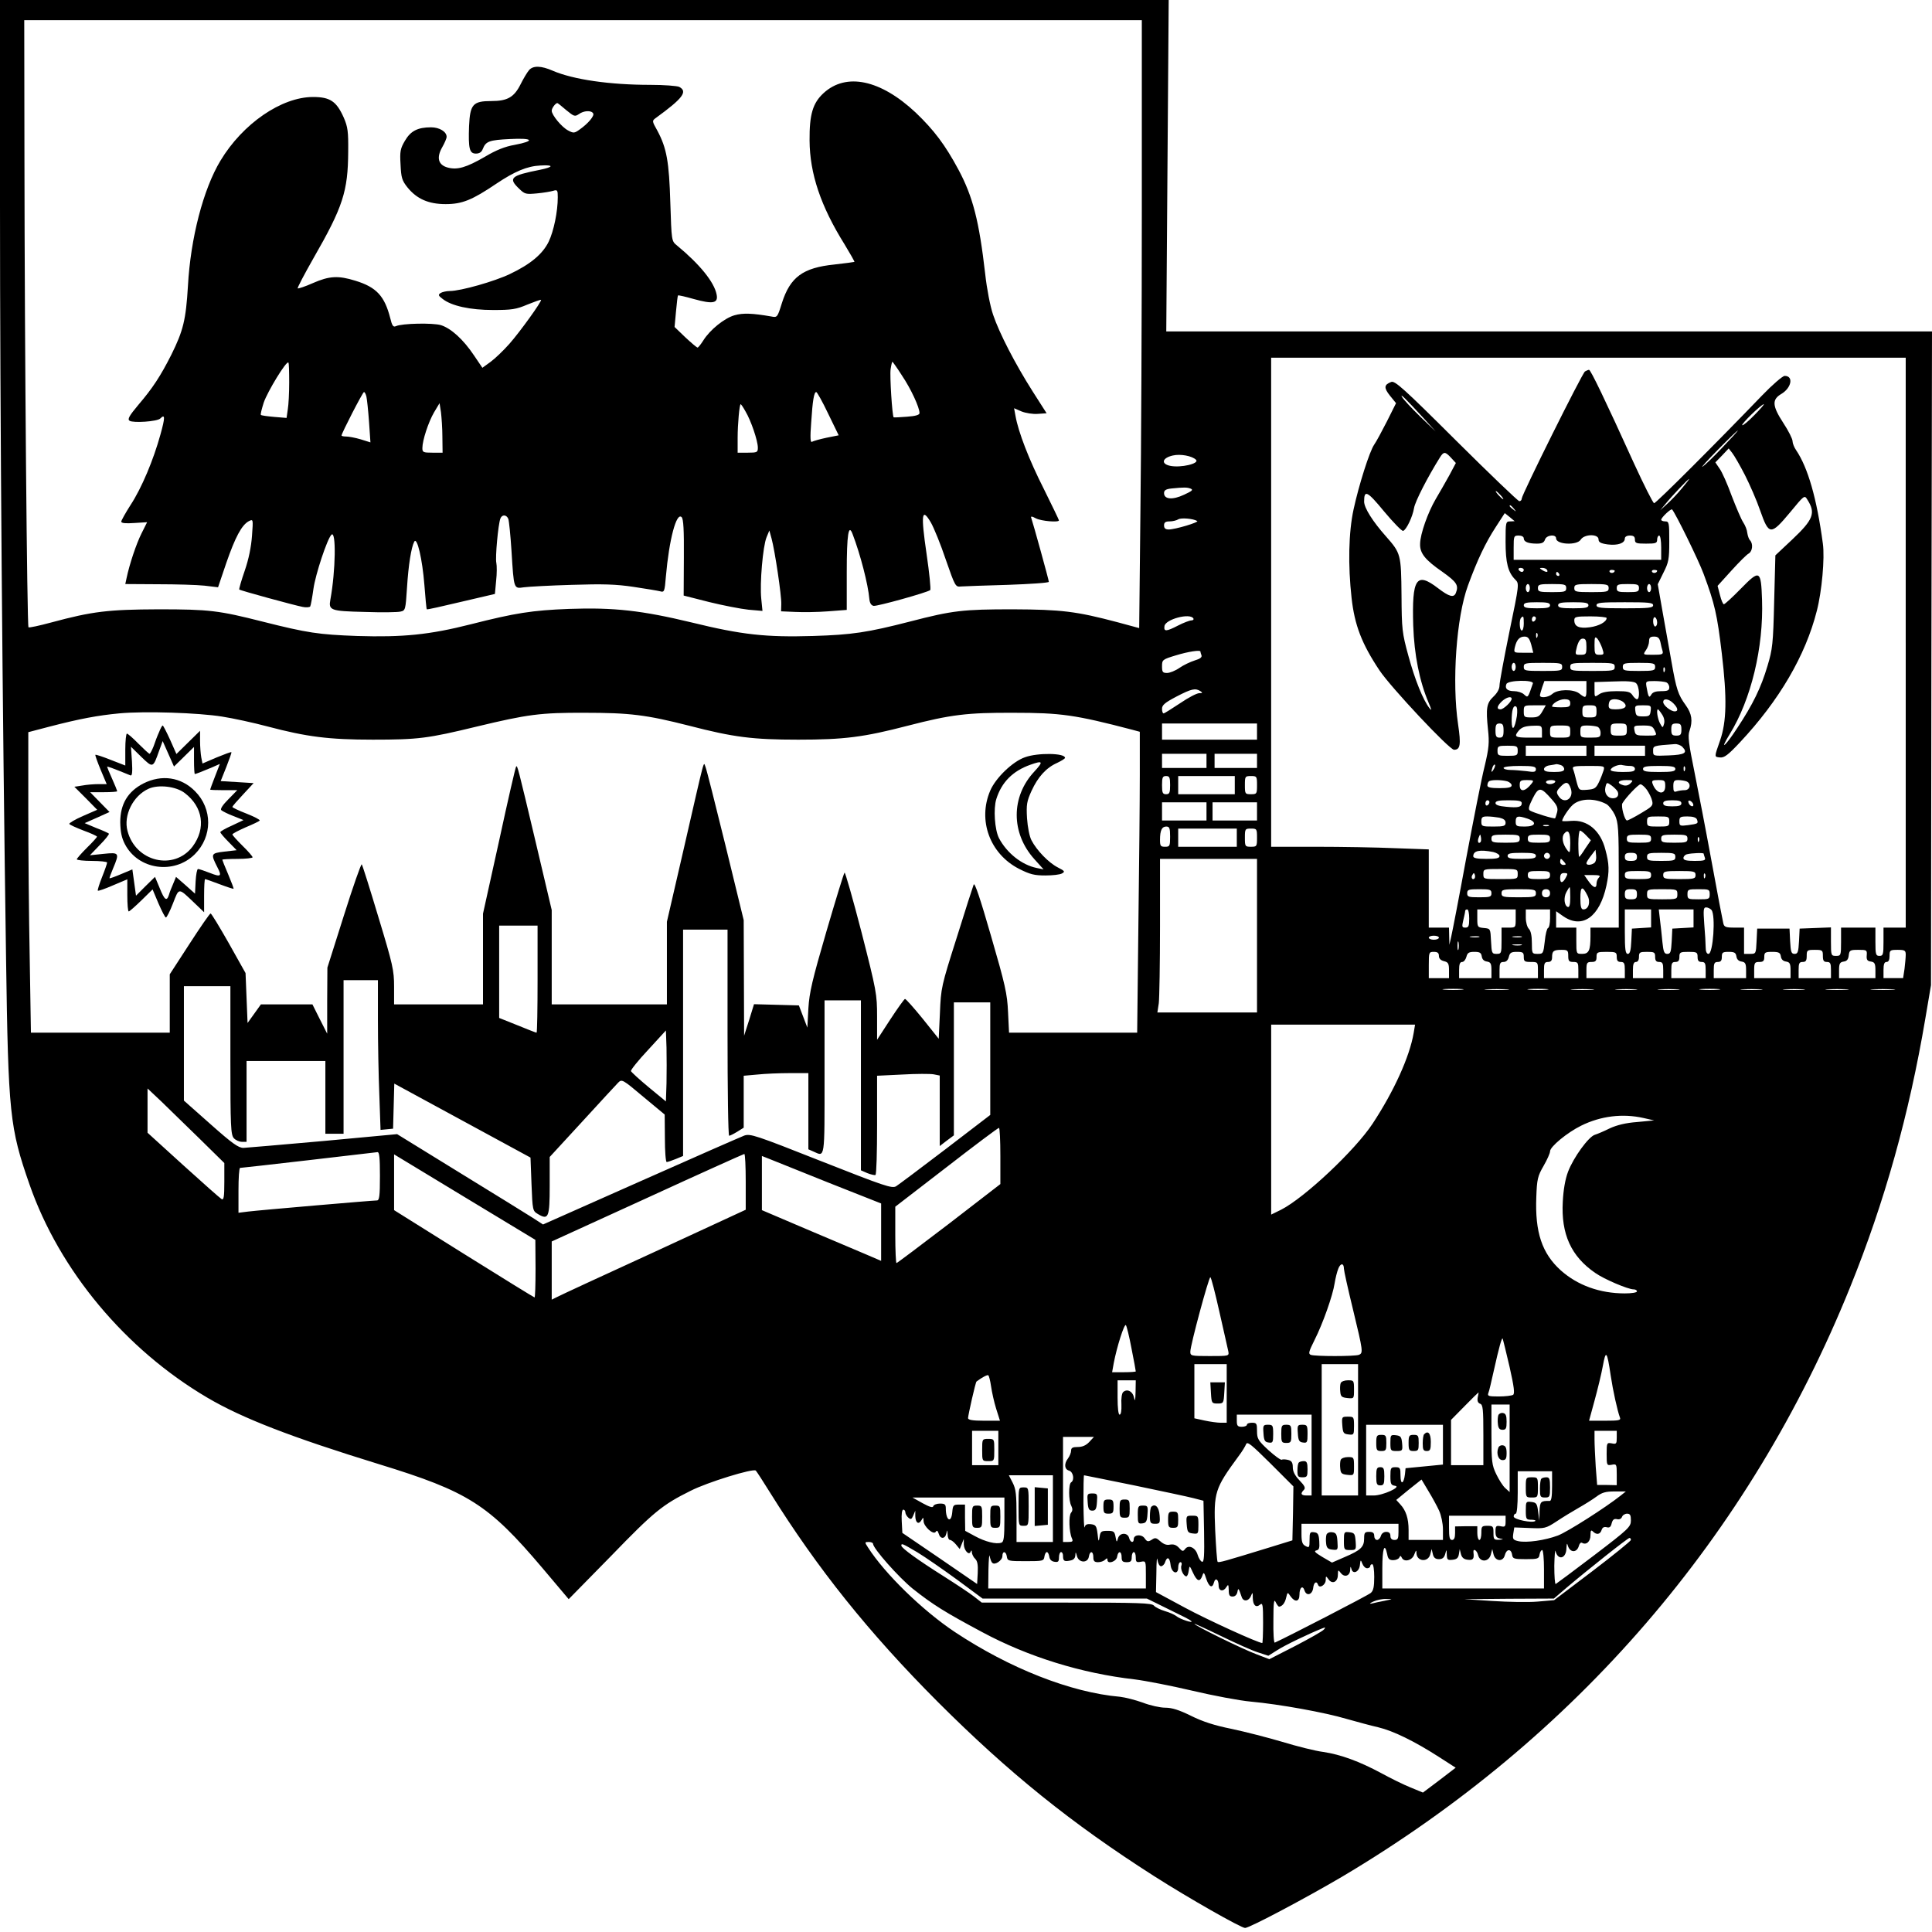 <?xml version="1.0" standalone="no"?>
<!DOCTYPE svg PUBLIC "-//W3C//DTD SVG 20010904//EN"
 "http://www.w3.org/TR/2001/REC-SVG-20010904/DTD/svg10.dtd">
<svg version="1.0" xmlns="http://www.w3.org/2000/svg"
 width="956pt" height="956pt" viewBox="0 0 956 956"
 preserveAspectRatio="xMidYMid meet">
<g transform="translate(0,956) scale(0.1,-0.1)"
fill="#000000" stroke="none">
<path d="M0 8543 c0 -1009 12 -2515 30 -3728 11 -768 18 -835 116 -1116 148
-425 474 -816 880 -1055 173 -102 417 -196 849 -329 443 -136 542 -199 809
-514 l130 -154 211 215 c211 218 253 252 392 321 82 42 312 113 323 100 4 -4
36 -53 70 -108 235 -377 489 -694 830 -1036 350 -350 661 -601 1070 -862 169
-108 431 -257 451 -257 22 0 304 150 479 253 1157 687 2017 1685 2515 2918
170 420 292 855 372 1329 l28 165 2 1618 3 1617 -1894 0 -1895 0 6 820 6 820
-2891 0 -2892 0 0 -1017z m5650 -16 c0 -514 -3 -1190 -7 -1504 l-6 -571 -107
29 c-204 54 -277 63 -520 64 -245 0 -297 -6 -505 -60 -214 -55 -289 -66 -481
-72 -235 -7 -353 6 -602 67 -245 59 -385 75 -607 67 -181 -7 -265 -20 -485
-76 -205 -52 -336 -65 -563 -58 -190 7 -245 15 -467 71 -217 55 -264 61 -515
61 -250 -1 -327 -10 -531 -65 -59 -16 -110 -27 -113 -24 -7 7 -19 1359 -20
2317 l-1 687 2765 0 2765 0 0 -933z m3780 -2147 l0 -1410 -55 0 -55 0 0 -70
c0 -63 -2 -70 -20 -70 -18 0 -20 7 -20 70 l0 70 -85 0 -85 0 0 -70 c0 -68 -1
-70 -25 -70 -24 0 -25 2 -25 70 l0 71 -77 -3 -78 -3 -3 -62 c-3 -54 -6 -63
-22 -63 -16 0 -19 9 -22 63 l-3 62 -80 0 -80 0 -3 -62 c-3 -62 -3 -63 -32 -63
l-30 0 0 65 0 65 -49 0 c-42 0 -50 3 -54 23 -3 12 -29 147 -57 301 -28 153
-67 355 -86 449 -28 137 -33 176 -24 200 17 50 12 85 -19 128 -37 51 -46 77
-70 214 -11 61 -31 172 -44 247 l-24 137 28 57 c26 51 29 67 29 155 0 92 -1
99 -20 99 -11 0 -20 4 -20 8 0 11 49 57 54 51 17 -19 131 -251 156 -319 55
-148 67 -200 90 -394 26 -219 24 -337 -9 -431 -29 -83 -29 -80 0 -83 21 -2 39
11 99 75 194 207 324 429 380 650 25 96 40 262 30 333 -30 224 -74 376 -132
462 -10 14 -18 35 -18 45 0 11 -20 51 -45 89 -56 86 -58 117 -10 145 50 30 61
89 16 89 -10 0 -61 -44 -112 -97 -225 -234 -524 -533 -534 -533 -5 0 -50 89
-100 198 -143 315 -214 462 -222 462 -4 0 -13 -4 -20 -8 -14 -9 -313 -610
-313 -629 0 -7 -5 -13 -12 -13 -6 0 -147 135 -312 299 -263 262 -304 298 -322
291 -36 -14 -37 -29 -6 -68 l30 -37 -45 -90 c-25 -49 -53 -101 -63 -115 -23
-33 -76 -200 -102 -320 -25 -115 -28 -277 -10 -439 15 -134 50 -226 138 -358
56 -84 346 -393 369 -393 31 0 35 25 20 126 -31 209 -9 529 49 687 47 128 86
210 138 290 l44 68 25 -20 24 -20 -22 -1 c-22 0 -23 -3 -23 -100 0 -105 12
-152 48 -188 20 -20 20 -21 -29 -258 -27 -132 -49 -251 -49 -266 0 -17 -11
-37 -30 -55 -34 -32 -38 -57 -27 -163 7 -64 5 -91 -17 -183 -15 -59 -55 -264
-91 -455 -35 -191 -69 -366 -74 -387 l-9 -40 -1 43 -1 42 -50 0 -50 0 0 193 0
194 -167 6 c-91 4 -267 7 -390 7 l-223 0 0 1210 0 1210 1570 0 1570 0 0 -1410z
m-2385 1110 l59 -65 -78 75 c-42 41 -82 84 -88 95 -13 22 15 -5 107 -105z
m1635 15 c-29 -30 -56 -52 -59 -49 -6 6 95 104 107 104 3 0 -18 -25 -48 -55z
m-156 -158 c-43 -46 -88 -89 -99 -96 -11 -7 23 30 75 83 52 53 97 96 99 96 3
0 -31 -37 -75 -83z m110 -137 c24 -47 59 -127 76 -177 43 -122 52 -123 148 -8
70 85 71 86 85 63 43 -67 30 -99 -76 -199 l-82 -77 -6 -229 c-5 -209 -8 -235
-33 -318 -32 -108 -72 -190 -150 -308 -60 -92 -90 -116 -37 -30 106 172 168
429 160 665 -5 148 -11 151 -105 55 -41 -42 -79 -77 -84 -77 -4 0 -13 20 -19
45 l-12 46 68 75 c38 42 76 80 86 85 19 11 23 49 6 66 -5 5 -11 22 -13 36 -1
14 -10 37 -20 52 -10 15 -35 74 -57 131 -21 58 -48 119 -60 135 l-21 31 33 34
33 35 18 -23 c10 -13 38 -61 62 -108z m-2716 75 c19 -19 -76 -41 -128 -30 -47
10 -39 39 13 51 38 9 96 -2 115 -21z m1262 10 l24 -26 -33 -62 c-19 -34 -49
-87 -67 -117 -38 -65 -76 -171 -77 -220 -2 -47 24 -80 111 -140 70 -50 81 -66
66 -104 -10 -25 -33 -19 -89 24 -107 82 -129 48 -122 -185 5 -146 31 -276 76
-382 15 -35 17 -43 5 -28 -32 40 -73 142 -105 260 -31 113 -33 131 -34 300 -2
202 -3 207 -77 291 -65 73 -108 141 -108 172 0 60 15 53 99 -49 46 -55 88 -98
94 -96 16 5 47 70 54 113 5 32 67 153 129 252 18 28 25 28 54 -3z m1142 -152
c-22 -27 -55 -61 -74 -78 l-33 -30 25 30 c32 40 113 125 118 125 2 0 -14 -21
-36 -47z m-2430 -1 c14 -6 6 -12 -33 -30 -57 -27 -99 -23 -99 8 0 14 9 20 38
23 61 6 76 6 94 -1z m1533 -32 c10 -11 16 -20 13 -20 -3 0 -13 9 -23 20 -10
11 -16 20 -13 20 3 0 13 -9 23 -20z m66 -67 c13 -16 12 -17 -3 -4 -10 7 -18
15 -18 17 0 8 8 3 21 -13z m-1567 -61 c11 -6 -109 -42 -141 -42 -16 0 -23 6
-23 20 0 15 7 20 28 20 15 0 34 5 42 10 14 9 74 4 94 -8z m1616 -86 c0 -17 22
-26 65 -26 25 0 35 5 40 20 7 23 55 28 55 6 0 -31 104 -36 122 -6 18 28 88 29
88 1 0 -14 10 -20 46 -25 49 -6 84 6 84 29 0 9 10 15 25 15 18 0 25 -5 25 -20
0 -18 7 -20 55 -20 48 0 55 2 55 20 0 11 5 20 10 20 6 0 10 -27 10 -60 l0 -60
-365 0 -365 0 0 60 c0 57 1 60 25 60 15 0 25 -6 25 -14z m0 -156 c0 -5 -4 -10
-9 -10 -6 0 -13 5 -16 10 -3 6 1 10 9 10 9 0 16 -4 16 -10z m115 0 c8 -13 -5
-13 -25 0 -13 8 -13 10 2 10 9 0 20 -4 23 -10z m335 -4 c0 -11 -19 -15 -25 -6
-3 5 1 10 9 10 9 0 16 -2 16 -4z m210 0 c0 -11 -19 -15 -25 -6 -3 5 1 10 9 10
9 0 16 -2 16 -4z m-485 -16 c3 -5 1 -10 -4 -10 -6 0 -11 5 -11 10 0 6 2 10 4
10 3 0 8 -4 11 -10z m-145 -70 c0 -11 -4 -20 -10 -20 -5 0 -10 9 -10 20 0 11
5 20 10 20 6 0 10 -9 10 -20z m180 0 c0 -18 -7 -20 -70 -20 -63 0 -70 2 -70
20 0 18 7 20 70 20 63 0 70 -2 70 -20z m210 0 c0 -18 -7 -20 -85 -20 -78 0
-85 2 -85 20 0 18 7 20 85 20 78 0 85 -2 85 -20z m150 0 c0 -18 -7 -20 -55
-20 -48 0 -55 2 -55 20 0 18 7 20 55 20 48 0 55 -2 55 -20z m60 0 c0 -11 -4
-20 -10 -20 -5 0 -10 9 -10 20 0 11 5 20 10 20 6 0 10 -9 10 -20z m-500 -85
c0 -12 -14 -15 -65 -15 -51 0 -65 3 -65 15 0 12 14 15 65 15 51 0 65 -3 65
-15z m190 0 c0 -12 -15 -15 -75 -15 -60 0 -75 3 -75 15 0 12 15 15 75 15 60 0
75 -3 75 -15z m320 0 c0 -13 -22 -15 -140 -15 -118 0 -140 2 -140 15 0 13 22
15 140 15 118 0 140 -2 140 -15z m-2275 -65 c3 -5 -1 -10 -10 -10 -8 0 -38
-11 -65 -25 -60 -31 -72 -31 -68 -3 5 34 126 66 143 38z m1635 -25 c0 -19 -4
-35 -10 -35 -11 0 -14 53 -3 63 11 12 13 8 13 -28z m60 26 c0 -6 -4 -13 -10
-16 -5 -3 -10 1 -10 9 0 9 5 16 10 16 6 0 10 -4 10 -9z m350 1 c0 -19 -38 -40
-84 -46 -53 -7 -76 4 -76 35 0 17 8 19 80 19 44 0 80 -4 80 -8z m250 -23 c0
-10 -4 -19 -10 -19 -5 0 -10 12 -10 26 0 14 4 23 10 19 6 -3 10 -15 10 -26z
m-593 -71 c-3 -8 -6 -5 -6 6 -1 11 2 17 5 13 3 -3 4 -12 1 -19z m-30 -38 l10
-40 -49 0 c-48 0 -48 0 -42 28 9 37 23 52 48 52 17 0 24 -9 33 -40z m351 -17
c10 -31 10 -33 -14 -33 -22 0 -24 4 -24 47 0 41 2 45 14 33 7 -8 18 -30 24
-47z m288 30 c3 -16 8 -36 11 -45 4 -16 -3 -18 -47 -18 -51 0 -51 0 -36 22 9
12 16 33 16 45 0 18 6 23 25 23 19 0 26 -7 31 -27z m-366 -23 c0 -37 -2 -40
-29 -40 -28 0 -28 0 -18 40 8 28 17 40 29 40 14 0 18 -8 18 -40z m-1910 -24
c0 -2 2 -11 5 -18 4 -10 -6 -18 -33 -26 -22 -7 -56 -23 -76 -37 -20 -14 -48
-25 -61 -25 -22 0 -25 5 -25 33 0 32 2 34 68 54 62 19 122 28 122 19z m1560
-76 c0 -11 -4 -20 -10 -20 -5 0 -10 9 -10 20 0 11 5 20 10 20 6 0 10 -9 10
-20z m230 0 c0 -19 -7 -20 -95 -20 -88 0 -95 1 -95 20 0 19 7 20 95 20 88 0
95 -1 95 -20z m260 0 c0 -19 -7 -20 -110 -20 -103 0 -110 1 -110 20 0 19 7 20
110 20 103 0 110 -1 110 -20z m200 0 c0 -18 -7 -20 -80 -20 -73 0 -80 2 -80
20 0 18 7 20 80 20 73 0 80 -2 80 -20z m47 -22 c-3 -8 -6 -5 -6 6 -1 11 2 17
5 13 3 -3 4 -12 1 -19z m-652 -60 c-25 -73 -24 -72 -44 -54 -9 9 -32 16 -49
16 -33 0 -47 13 -38 35 7 20 138 22 131 3z m265 -28 c0 -46 -3 -47 -36 -21
-29 22 -107 21 -133 -3 -19 -17 -61 -22 -61 -7 0 4 5 22 11 40 l11 31 104 0
104 0 0 -40z m245 30 c17 -14 21 -80 5 -80 -5 0 -15 9 -22 20 -11 17 -24 20
-78 20 -43 0 -73 -5 -88 -16 -22 -15 -22 -14 -22 23 l0 38 95 3 c65 3 101 0
110 -8z m149 4 c9 -3 16 -15 16 -25 0 -15 -7 -19 -40 -19 -27 0 -42 -5 -49
-17 -11 -20 -15 -12 -24 40 -4 26 -3 27 39 27 23 0 49 -3 58 -6z m-2304 -44
c12 -8 11 -10 -6 -10 -12 0 -54 -22 -95 -50 -41 -27 -77 -50 -81 -50 -5 0 -8
10 -8 23 0 18 14 30 71 60 75 39 94 43 119 27z m1540 -38 c0 -14 -40 -52 -55
-52 -21 0 -18 16 7 40 22 20 48 27 48 12z m290 -22 c0 -17 -7 -20 -45 -20 -25
0 -45 2 -45 4 0 15 36 36 61 36 22 0 29 -5 29 -20z m265 4 c21 -21 5 -34 -42
-34 -25 0 -33 4 -33 18 0 10 3 22 7 25 12 13 51 7 68 -9z m245 -4 c23 -23 26
-40 7 -40 -20 0 -57 30 -57 46 0 20 27 17 50 -6z m-774 -63 c-11 -65 -25 -80
-26 -25 0 54 8 80 22 72 6 -4 7 -23 4 -47z m126 23 c-14 -25 -23 -30 -54 -30
-36 0 -38 2 -38 30 0 30 1 30 55 30 l54 0 -17 -30z m268 0 c0 -28 -3 -30 -35
-30 -32 0 -35 2 -35 30 0 28 3 30 35 30 32 0 35 -2 35 -30z m268 3 c-3 -25 -7
-28 -38 -28 -31 0 -35 3 -38 28 -3 26 -1 27 38 27 39 0 41 -1 38 -27z m56 -18
c11 -16 14 -34 10 -47 -6 -21 -7 -21 -20 3 -12 22 -19 69 -10 69 2 0 11 -11
20 -25z m-7124 -11 c52 -8 154 -30 225 -49 193 -51 302 -65 520 -65 225 0 272
6 515 65 250 60 314 69 535 68 221 0 303 -10 515 -64 220 -57 314 -69 540 -69
226 0 323 12 542 69 213 55 293 65 523 64 234 0 305 -10 588 -84 l37 -10 0
-212 c0 -117 -3 -452 -7 -744 l-6 -533 -317 0 -317 0 -5 103 c-4 90 -14 134
-84 375 -53 184 -81 268 -86 255 -4 -10 -42 -128 -84 -263 -76 -239 -78 -248
-83 -372 l-6 -128 -80 100 c-44 54 -83 98 -87 97 -4 -1 -37 -47 -73 -102 l-65
-100 0 115 c0 110 -3 127 -77 417 -43 166 -81 299 -84 295 -4 -4 -44 -135 -90
-292 -70 -240 -84 -300 -89 -380 l-5 -95 -21 55 -21 55 -111 3 -111 3 -24 -78
-25 -78 -1 286 -1 286 -90 369 c-50 203 -94 378 -99 389 -11 24 2 73 -106
-398 l-85 -368 0 -205 0 -204 -285 0 -285 0 0 234 0 233 -80 339 c-88 371 -90
378 -96 371 -3 -2 -41 -167 -84 -366 l-80 -362 0 -224 0 -225 -220 0 -220 0 0
88 c0 80 -6 108 -77 342 -42 140 -79 258 -83 263 -3 4 -43 -109 -88 -252 l-82
-259 -1 -164 0 -163 -37 73 -36 72 -128 0 -127 0 -33 -46 -33 -46 -5 123 -5
124 -83 148 c-46 81 -86 147 -90 147 -4 0 -51 -68 -104 -150 l-98 -151 0 -144
0 -145 -343 0 -344 0 -6 368 c-4 202 -7 536 -7 743 l0 376 103 27 c154 40 242
56 347 66 127 12 393 3 510 -16z m5120 -74 l0 -40 -235 0 -235 0 0 40 0 40
235 0 235 0 0 -40z m1220 5 c0 -28 -4 -35 -20 -35 -16 0 -20 7 -20 35 0 28 4
35 20 35 16 0 20 -7 20 -35z m610 5 c0 -28 -2 -30 -40 -30 -38 0 -40 2 -40 30
0 28 2 30 40 30 38 0 40 -2 40 -30z m270 0 c0 -25 -4 -30 -25 -30 -21 0 -25 5
-25 30 0 25 4 30 25 30 21 0 25 -5 25 -30z m-690 -10 l0 -30 -65 0 c-67 0 -74
5 -52 32 16 20 33 26 80 27 35 1 37 -1 37 -29z m140 0 c0 -29 -1 -30 -50 -30
-49 0 -50 1 -50 30 0 29 1 30 50 30 49 0 50 -1 50 -30z m134 24 c9 -3 16 -17
16 -30 0 -22 -4 -24 -50 -24 -49 0 -50 1 -50 30 0 27 3 30 34 30 19 0 41 -3
50 -6z m284 -19 c12 -25 12 -25 -42 -25 -49 0 -54 2 -58 25 -5 24 -3 25 42 25
40 0 48 -3 58 -25z m137 -81 c28 -29 12 -39 -68 -42 -76 -3 -77 -3 -77 22 0
26 -1 26 107 34 12 1 29 -5 38 -14z m-815 -19 c0 -23 -3 -25 -50 -25 -47 0
-50 2 -50 25 0 23 3 25 50 25 47 0 50 -2 50 -25z m340 0 l0 -25 -150 0 -150 0
0 25 0 25 150 0 150 0 0 -25z m290 0 l0 -25 -125 0 -125 0 0 25 0 25 125 0
125 0 0 -25z m-2170 -50 l0 -35 -110 0 -110 0 0 35 0 35 110 0 110 0 0 -35z
m250 0 l0 -35 -105 0 -105 0 0 35 0 35 105 0 105 0 0 -35z m1171 -42 c-12 -20
-14 -14 -5 12 4 9 9 14 11 11 3 -2 0 -13 -6 -23z m333 21 c9 -3 16 -12 16 -20
0 -10 -14 -14 -50 -14 -37 0 -50 4 -50 14 0 8 12 17 28 19 15 2 30 5 34 6 3 0
13 -2 22 -5z m342 -4 c15 0 24 -6 24 -15 0 -12 -13 -15 -60 -15 -35 0 -60 4
-60 10 0 13 41 30 58 24 8 -2 25 -4 38 -4z m-466 -16 c0 -14 -8 -16 -46 -10
-26 3 -62 6 -80 6 -19 0 -34 5 -34 10 0 6 33 10 80 10 67 0 80 -3 80 -16z
m335 -6 c-4 -13 -14 -39 -23 -58 -15 -31 -22 -35 -58 -38 -41 -3 -41 -3 -53
41 -6 25 -13 52 -17 61 -5 14 4 16 76 16 80 0 81 0 75 -22z m355 7 c0 -12 -16
-15 -80 -15 -64 0 -80 3 -80 15 0 12 16 15 80 15 64 0 80 -3 80 -15z m47 -7
c-3 -8 -6 -5 -6 6 -1 11 2 17 5 13 3 -3 4 -12 1 -19z m-2547 -73 c0 -38 -3
-45 -20 -45 -17 0 -20 7 -20 45 0 38 3 45 20 45 17 0 20 -7 20 -45z m320 0 l0
-45 -140 0 -140 0 0 45 0 45 140 0 140 0 0 -45z m110 0 c0 -43 -1 -45 -30 -45
-29 0 -30 2 -30 45 0 43 1 45 30 45 29 0 30 -2 30 -45z m1238 19 c12 -4 22
-13 22 -20 0 -10 -16 -14 -60 -14 -43 0 -60 4 -60 13 0 8 3 17 7 20 8 9 60 9
91 1z m121 -11 c-32 -41 -59 -44 -59 -8 0 22 4 25 36 25 33 0 35 -2 23 -17z
m116 7 c-3 -5 -15 -10 -26 -10 -10 0 -19 5 -19 10 0 6 12 10 26 10 14 0 23 -4
19 -10z m373 -6 c-10 -10 -23 -14 -37 -9 -34 10 -24 25 16 25 34 0 36 -1 21
-16z m172 -14 c0 -48 -45 -39 -63 13 -5 14 0 17 28 17 32 0 35 -2 35 -30z
m104 24 c26 -10 20 -44 -8 -44 -13 0 -31 -3 -40 -6 -13 -5 -16 1 -16 25 0 26
4 31 24 31 13 0 31 -3 40 -6z m-571 -37 c16 -50 -34 -79 -61 -36 -12 18 -11
24 9 45 27 29 40 27 52 -9z m232 -15 c7 -19 -3 -32 -24 -32 -27 0 -44 26 -37
55 6 25 7 25 31 8 13 -10 27 -24 30 -31z m144 10 c11 -16 23 -40 26 -54 6 -24
1 -29 -55 -62 -33 -20 -65 -36 -69 -36 -12 0 -31 72 -23 85 16 28 78 93 89 94
6 1 21 -12 32 -27z m-470 -48 c26 -29 31 -42 26 -63 -4 -14 -8 -28 -10 -30 -5
-4 -106 27 -124 38 -10 6 -7 20 13 60 30 59 40 58 95 -5z m270 -23 c12 -7 31
-31 42 -54 17 -38 19 -68 19 -299 l0 -258 -70 0 -70 0 0 -42 c0 -71 -8 -88
-41 -88 -29 0 -29 0 -29 65 l0 65 -50 0 -50 0 0 40 0 41 37 -26 c94 -63 179
-1 212 153 15 71 14 107 -5 177 -24 95 -89 150 -170 143 -24 -2 -44 -2 -44 0
0 12 32 61 52 79 36 33 109 35 167 4z m-579 10 c0 -6 -4 -13 -10 -16 -5 -3
-10 1 -10 9 0 9 5 16 10 16 6 0 10 -4 10 -9z m160 -5 c0 -20 -18 -24 -78 -18
-35 3 -52 9 -52 18 0 11 17 14 65 14 49 0 65 -3 65 -14z m790 -1 c0 -11 -12
-15 -45 -15 -33 0 -45 4 -45 15 0 11 12 15 45 15 33 0 45 -4 45 -15z m58 -3
c6 -18 -15 -14 -22 4 -4 10 -1 14 6 12 6 -2 14 -10 16 -16z m-2408 -37 l0 -45
-110 0 -110 0 0 45 0 45 110 0 110 0 0 -45z m250 0 l0 -45 -110 0 -110 0 0 45
0 45 110 0 110 0 0 -45z m1199 -31 c21 -5 31 -12 31 -25 0 -16 -8 -19 -60 -19
-57 0 -60 1 -60 25 0 21 5 25 29 25 16 0 43 -3 60 -6z m140 -5 c48 -17 40 -39
-14 -39 -41 0 -45 2 -45 25 0 28 11 30 59 14z m701 -14 c0 -24 -3 -25 -55 -25
-52 0 -55 1 -55 25 0 24 3 25 55 25 52 0 55 -1 55 -25z m137 10 c7 -20 6 -21
-44 -28 -40 -5 -43 -4 -43 19 0 21 4 24 40 24 27 0 43 -5 47 -15z m-734 -32
c-7 -2 -19 -2 -25 0 -7 3 -2 5 12 5 14 0 19 -2 13 -5z m-1873 -53 c0 -47 -2
-50 -25 -50 -22 0 -25 4 -25 34 0 47 9 66 31 66 16 0 19 -8 19 -50z m330 -5
l0 -45 -145 0 -145 0 0 45 0 45 145 0 145 0 0 -45z m100 0 c0 -43 -1 -45 -30
-45 -29 0 -30 2 -30 45 0 43 1 45 30 45 29 0 30 -2 30 -45z m1550 -28 c-1 -49
-2 -51 -16 -32 -22 29 -28 63 -14 80 20 24 30 7 30 -48z m79 39 l23 -24 -28
-41 c-14 -23 -28 -41 -30 -41 -2 0 -4 29 -4 65 0 36 4 65 8 65 5 0 19 -11 31
-24z m-523 -33 c-11 -11 -17 4 -9 23 7 18 8 18 11 1 2 -10 1 -21 -2 -24z m194
17 c0 -18 -7 -20 -70 -20 -63 0 -70 2 -70 20 0 18 7 20 70 20 63 0 70 -2 70
-20z m150 0 c0 -18 -7 -20 -55 -20 -48 0 -55 2 -55 20 0 18 7 20 55 20 48 0
55 -2 55 -20z m500 0 c0 -18 -7 -20 -60 -20 -53 0 -60 2 -60 20 0 18 7 20 60
20 53 0 60 -2 60 -20z m180 0 c0 -18 -7 -20 -65 -20 -58 0 -65 2 -65 20 0 18
7 20 65 20 58 0 65 -2 65 -20z m57 -12 c-3 -8 -6 -5 -6 6 -1 11 2 17 5 13 3
-3 4 -12 1 -19z m-1018 -54 c17 -4 31 -13 31 -20 0 -11 -17 -14 -65 -14 -47 0
-65 4 -65 13 0 28 32 34 99 21z m499 -55 c-17 -11 -38 -11 -38 0 0 4 10 21 23
37 l22 29 3 -29 c2 -16 -2 -32 -10 -37z m-288 36 c0 -12 -14 -15 -70 -15 -56
0 -70 3 -70 15 0 12 14 15 70 15 56 0 70 -3 70 -15z m70 0 c0 -8 -7 -15 -15
-15 -8 0 -15 7 -15 15 0 8 7 15 15 15 8 0 15 -7 15 -15z m430 -5 c0 -16 -7
-20 -30 -20 -23 0 -30 4 -30 20 0 16 7 20 30 20 23 0 30 -4 30 -20z m190 0 c0
-18 -7 -20 -70 -20 -63 0 -70 2 -70 20 0 18 7 20 70 20 63 0 70 -2 70 -20z
m140 16 c0 -2 3 -11 6 -20 5 -13 -3 -16 -50 -16 -42 0 -56 4 -56 14 0 8 8 17
18 19 23 6 82 8 82 3z m-2210 -406 l0 -380 -246 0 -247 0 7 46 c3 26 6 197 6
380 l0 334 240 0 240 0 0 -380z m1520 365 c10 -12 10 -15 -4 -15 -9 0 -16 7
-16 15 0 8 2 15 4 15 2 0 9 -7 16 -15z m-230 -60 c0 -25 -1 -25 -85 -25 -84 0
-85 0 -85 25 0 25 1 25 85 25 84 0 85 0 85 -25z m160 -5 c0 -18 -7 -20 -55
-20 -48 0 -55 2 -55 20 0 18 7 20 55 20 48 0 55 -2 55 -20z m500 0 c0 -18 -7
-20 -65 -20 -58 0 -65 2 -65 20 0 18 7 20 65 20 58 0 65 -2 65 -20z m220 0 c0
-18 -7 -20 -80 -20 -73 0 -80 2 -80 20 0 18 7 20 80 20 73 0 80 -2 80 -20z
m-1094 -17 c-10 -10 -19 5 -10 18 6 11 8 11 12 0 2 -7 1 -15 -2 -18z m454 8
c-16 -32 -30 -34 -30 -7 0 19 5 26 20 26 17 0 19 -3 10 -19z m687 -3 c-3 -8
-6 -5 -6 6 -1 11 2 17 5 13 3 -3 4 -12 1 -19z m-525 0 c-7 -7 -12 -20 -12 -30
0 -27 -16 -22 -40 12 l-21 30 42 0 c34 0 40 -3 31 -12z m-142 -99 c0 -36 -4
-49 -12 -47 -18 6 -22 47 -7 74 7 13 14 24 16 24 2 0 3 -23 3 -51z m85 10 c17
-32 6 -69 -20 -69 -11 0 -15 13 -15 56 0 59 10 63 35 13z m-475 11 c0 -18 -7
-20 -60 -20 -53 0 -60 2 -60 20 0 18 7 20 60 20 53 0 60 -2 60 -20z m220 0 c0
-18 -7 -20 -85 -20 -78 0 -85 2 -85 20 0 18 7 20 85 20 78 0 85 -2 85 -20z
m70 0 c0 -13 -7 -20 -20 -20 -13 0 -20 7 -20 20 0 13 7 20 20 20 13 0 20 -7
20 -20z m430 -5 c0 -21 -5 -25 -30 -25 -25 0 -30 4 -30 25 0 21 5 25 30 25 25
0 30 -4 30 -25z m200 0 c0 -24 -2 -25 -75 -25 -73 0 -75 1 -75 25 0 24 2 25
75 25 73 0 75 -1 75 -25z m160 0 c0 -24 -3 -25 -55 -25 -52 0 -55 1 -55 25 0
24 3 25 55 25 52 0 55 -1 55 -25z m9 -78 c21 -26 8 -217 -15 -217 -9 0 -14 12
-14 33 0 17 -3 69 -7 115 -5 70 -4 82 9 82 9 0 21 -6 27 -13z m-1199 -42 c0
-37 -3 -45 -19 -45 -17 0 -18 4 -10 38 5 20 9 40 9 45 0 4 5 7 10 7 6 0 10
-20 10 -45z m230 0 c0 -45 0 -45 -35 -45 l-35 0 0 -65 c0 -62 -1 -65 -25 -65
-23 0 -24 4 -27 63 -3 62 -3 62 -35 65 -32 3 -33 5 -33 48 l0 44 95 0 95 0 0
-45z m170 1 c0 -24 -4 -46 -10 -48 -5 -1 -13 -31 -16 -65 -7 -61 -8 -63 -35
-63 -28 0 -29 1 -29 54 0 35 -5 60 -15 70 -8 8 -15 32 -15 55 l0 41 60 0 60 0
0 -44z m500 0 l0 -45 -47 -3 -48 -3 -3 -62 c-2 -47 -7 -63 -17 -63 -12 0 -15
20 -15 110 l0 110 65 0 65 0 0 -44z m210 0 l0 -45 -52 -3 -53 -3 -3 -62 c-3
-54 -6 -63 -22 -63 -15 0 -19 10 -24 58 -3 31 -8 81 -12 110 l-6 52 86 0 86 0
0 -44z m-5720 -301 c0 -146 -2 -265 -5 -265 -3 0 -46 17 -95 37 l-90 36 0 229
0 228 95 0 95 0 0 -265z m940 -265 c0 -280 3 -510 8 -510 4 0 22 9 40 20 l32
20 0 128 0 129 68 6 c37 4 109 7 160 7 l92 0 0 -188 0 -189 25 -11 c58 -26 55
-45 55 368 l0 380 90 0 90 0 0 -420 0 -421 32 -14 c18 -7 36 -11 40 -9 5 3 8
114 8 248 l0 243 125 6 c68 4 138 4 155 1 l30 -6 0 -175 0 -174 35 27 35 26 0
329 0 329 90 0 90 0 0 -279 0 -278 -222 -170 c-123 -94 -233 -176 -244 -183
-20 -12 -58 1 -370 124 -326 129 -351 137 -381 127 -18 -7 -249 -108 -514
-226 l-482 -214 -51 33 c-28 18 -190 118 -361 223 l-310 191 -365 -34 c-201
-18 -379 -33 -395 -34 -25 0 -55 21 -163 117 l-132 117 0 283 0 283 115 0 115
0 0 -367 c0 -327 2 -368 17 -385 9 -10 27 -18 40 -18 l23 0 0 200 0 200 195 0
195 0 0 -180 0 -180 45 0 45 0 0 380 0 380 85 0 85 0 0 -197 c0 -109 3 -276 7
-371 l6 -173 31 3 31 3 3 111 3 112 337 -183 337 -183 5 -132 c5 -129 6 -132
31 -147 53 -32 59 -18 59 139 l0 143 161 175 c88 96 168 183 178 193 18 18 22
16 124 -70 l106 -88 1 -117 c0 -65 4 -118 9 -118 5 0 25 7 45 15 l36 15 0 560
0 560 110 0 110 0 0 -510z m3520 470 c0 -5 -11 -10 -25 -10 -14 0 -25 5 -25
10 0 6 11 10 25 10 14 0 25 -4 25 -10z m198 3 c-10 -2 -28 -2 -40 0 -13 2 -5
4 17 4 22 1 32 -1 23 -4z m210 0 c-10 -2 -28 -2 -40 0 -13 2 -5 4 17 4 22 1
32 -1 23 -4z m-311 -60 c-3 -10 -5 -2 -5 17 0 19 2 27 5 18 2 -10 2 -26 0 -35z
m311 20 c-10 -2 -28 -2 -40 0 -13 2 -5 4 17 4 22 1 32 -1 23 -4z m232 -53 c0
-25 4 -30 25 -30 23 0 25 -4 25 -40 l0 -40 -85 0 -85 0 0 40 c0 33 3 40 20 40
14 0 20 7 20 23 0 31 7 37 47 37 30 0 33 -3 33 -30z m1260 0 c0 -23 4 -30 20
-30 17 0 20 -7 20 -40 l0 -40 -80 0 -80 0 0 40 c0 33 3 40 20 40 16 0 20 7 20
30 0 28 2 30 40 30 38 0 40 -2 40 -30z m217 3 c-2 -22 3 -29 21 -31 18 -3 22
-10 22 -43 l0 -39 -90 0 -90 0 0 39 c0 33 4 40 23 43 16 2 23 11 25 31 3 25 7
27 47 27 42 0 44 -1 42 -27z m193 3 c0 -13 -3 -44 -6 -70 l-7 -46 -48 0 -49 0
0 40 c0 29 4 40 15 40 10 0 15 10 15 30 0 28 2 30 40 30 35 0 40 -3 40 -24z
m-2310 -6 c0 -13 9 -22 25 -26 21 -5 25 -12 25 -45 l0 -39 -50 0 -50 0 0 65
c0 63 1 65 25 65 18 0 25 -5 25 -20z m212 -2 c2 -15 11 -24 26 -26 18 -3 22
-10 22 -43 l0 -39 -80 0 -80 0 0 40 c0 29 4 40 15 40 8 0 17 11 21 25 5 20 12
25 39 25 27 0 34 -4 37 -22z m208 -3 c0 -22 4 -25 35 -25 34 0 35 -1 35 -40
l0 -40 -95 0 -95 0 0 40 c0 33 3 40 20 40 13 0 22 9 26 25 5 21 12 25 40 25
30 0 34 -3 34 -25z m460 0 c0 -18 5 -25 20 -25 17 0 20 -7 20 -40 l0 -40 -95
0 -95 0 0 40 c0 36 3 40 25 40 20 0 25 5 25 25 0 23 3 25 50 25 47 0 50 -2 50
-25z m190 0 c0 -18 5 -25 20 -25 17 0 20 -7 20 -40 l0 -40 -75 0 -75 0 0 40
c0 29 4 40 15 40 9 0 15 9 15 25 0 23 4 25 40 25 36 0 40 -2 40 -25z m210 0
c0 -18 5 -25 20 -25 17 0 20 -7 20 -40 l0 -40 -85 0 -85 0 0 40 c0 33 3 40 20
40 15 0 20 7 20 25 0 23 4 25 45 25 41 0 45 -2 45 -25z m192 3 c2 -15 11 -24
26 -26 18 -3 22 -10 22 -43 l0 -39 -80 0 -80 0 0 40 c0 33 3 40 20 40 15 0 20
7 20 25 0 22 4 25 34 25 28 0 35 -4 38 -22z m220 0 c2 -15 11 -24 26 -26 18
-3 22 -10 22 -43 l0 -39 -90 0 -90 0 0 40 c0 36 3 40 25 40 20 0 25 5 25 25 0
22 4 25 39 25 33 0 40 -4 43 -22z m-1579 -165 c-24 -2 -62 -2 -85 0 -24 2 -5
4 42 4 47 0 66 -2 43 -4z m225 0 c-26 -2 -71 -2 -100 0 -29 2 -8 3 47 3 55 0
79 -1 53 -3z m195 0 c-24 -2 -62 -2 -85 0 -24 2 -5 4 42 4 47 0 66 -2 43 -4z
m225 0 c-27 -2 -69 -2 -95 0 -27 2 -5 3 47 3 52 0 74 -1 48 -3z m215 0 c-23
-2 -64 -2 -90 0 -26 2 -7 3 42 3 50 0 71 -1 48 -3z m210 0 c-23 -2 -64 -2 -90
0 -26 2 -7 3 42 3 50 0 71 -1 48 -3z m200 0 c-24 -2 -62 -2 -85 0 -24 2 -5 4
42 4 47 0 66 -2 43 -4z m210 0 c-23 -2 -64 -2 -90 0 -26 2 -7 3 42 3 50 0 71
-1 48 -3z m210 0 c-23 -2 -64 -2 -90 0 -26 2 -7 3 42 3 50 0 71 -1 48 -3z
m215 0 c-27 -2 -69 -2 -95 0 -27 2 -5 3 47 3 52 0 74 -1 48 -3z m230 0 c-26
-2 -71 -2 -100 0 -29 2 -8 3 47 3 55 0 79 -1 53 -3z m-2373 -215 c-20 -117
-97 -287 -203 -448 -87 -132 -337 -367 -453 -426 l-49 -24 0 470 0 470 356 0
356 0 -7 -42z m-3697 -248 l-3 -90 -85 70 c-47 39 -86 75 -88 80 -2 5 36 53
85 105 l88 96 3 -85 c1 -47 1 -126 0 -176z m-2310 -275 l122 -120 0 -93 c0
-76 -3 -92 -14 -85 -7 4 -93 80 -190 168 l-176 160 0 110 0 109 68 -64 c37
-36 122 -119 190 -185z m7144 103 l53 -12 -84 -8 c-56 -4 -100 -15 -135 -31
-28 -14 -61 -28 -74 -32 -31 -9 -106 -112 -133 -183 -14 -37 -23 -89 -26 -148
-9 -160 41 -271 161 -353 44 -31 162 -81 189 -81 9 0 17 -4 17 -10 0 -6 -27
-10 -60 -10 -124 0 -234 40 -317 114 -93 84 -128 189 -121 363 3 88 7 104 36
154 18 31 32 63 32 72 0 23 85 93 154 127 97 48 205 61 308 38z m-3182 -188
l0 -139 -254 -196 c-140 -107 -257 -195 -260 -195 -3 0 -6 63 -6 139 l0 140
253 195 c138 107 255 195 260 195 4 1 7 -62 7 -139z m-3070 -100 c0 -99 -3
-120 -15 -120 -21 0 -580 -48 -637 -55 l-48 -6 0 111 c0 60 3 110 8 111 4 0
156 17 337 38 182 21 336 39 343 40 9 1 12 -29 12 -119z m770 -457 c0 -79 -2
-143 -5 -143 -2 0 -160 97 -350 216 l-345 216 0 138 0 138 350 -212 349 -211
1 -142z m1040 429 l0 -138 -452 -209 c-249 -114 -465 -214 -480 -222 l-28 -14
0 144 0 144 473 216 c259 119 475 216 480 217 4 0 7 -62 7 -138z m407 -3 l263
-104 0 -142 0 -142 -77 33 c-43 18 -176 75 -295 125 l-218 93 0 134 0 134 33
-13 c17 -7 150 -60 294 -118z m2553 -427 c0 -9 20 -100 45 -202 50 -207 51
-215 29 -224 -20 -8 -218 -8 -238 0 -13 5 -10 16 18 72 42 83 91 222 100 282
4 25 12 57 18 72 11 29 28 29 28 0z m-616 -214 c22 -95 41 -183 44 -195 4 -23
3 -23 -92 -23 -93 0 -96 1 -96 22 0 31 91 368 99 368 4 0 24 -78 45 -172z
m-435 -181 c12 -59 21 -110 21 -113 0 -2 -26 -4 -59 -4 l-58 0 8 45 c15 79 52
196 60 188 4 -4 17 -57 28 -116z m1871 -92 c22 -98 26 -131 17 -137 -7 -4 -38
-8 -71 -8 -51 0 -57 2 -51 18 4 9 15 58 26 107 27 121 41 172 45 160 2 -5 17
-68 34 -140z m500 -41 c11 -74 33 -174 46 -209 5 -13 -6 -15 -74 -15 l-79 0
27 99 c15 55 34 132 41 171 15 83 21 76 39 -46z m-1900 -89 l0 -145 -30 0
c-16 0 -52 5 -80 11 l-50 11 0 134 0 134 80 0 80 0 0 -145z m650 -180 l0 -325
-90 0 -90 0 0 325 0 325 90 0 90 0 0 -325z m-1816 215 c4 -28 15 -78 25 -110
l19 -60 -79 0 c-57 0 -79 4 -79 13 1 17 37 178 42 181 28 21 53 34 58 31 4 -3
10 -27 14 -55z m715 -27 c-1 -44 -3 -51 -8 -28 -6 31 -35 45 -54 26 -6 -6 -10
-33 -8 -61 1 -30 -2 -50 -9 -50 -6 0 -10 32 -10 85 l0 85 45 0 45 0 -1 -57z
m1693 -28 c-3 -17 1 -27 12 -31 14 -5 16 -27 16 -155 l0 -149 -80 0 -80 0 0
112 0 112 67 68 c37 38 68 68 69 68 1 0 -1 -11 -4 -25z m158 -252 l0 -216 -21
19 c-12 10 -32 42 -45 69 -22 45 -24 64 -24 198 l0 147 45 0 45 0 0 -217z
m-980 -33 l0 -200 -25 0 c-27 0 -32 9 -13 28 9 9 4 20 -22 47 -23 24 -33 44
-33 65 0 23 -6 32 -23 36 -13 3 -27 4 -31 1 -5 -3 -34 18 -66 47 -52 48 -57
57 -57 95 0 37 -2 41 -25 41 -14 0 -25 -4 -25 -10 0 -5 -11 -10 -25 -10 -21 0
-25 5 -25 30 l0 30 185 0 185 0 0 -200z m650 52 l0 -99 -92 -9 -93 -9 -3 -30
c-6 -49 -22 -54 -22 -7 0 38 -2 42 -25 42 -23 0 -25 -4 -25 -44 0 -39 3 -45
23 -48 34 -5 -60 -48 -106 -48 l-37 0 0 175 0 175 190 0 190 0 0 -98z m-2200
-17 l0 -85 -65 0 -65 0 0 85 0 85 65 0 65 0 0 -85z m3060 51 c0 -30 -2 -33
-25 -28 -24 4 -25 3 -25 -53 0 -56 1 -57 25 -53 24 5 25 3 25 -48 l0 -53 -49
1 -48 0 -7 90 c-3 50 -6 111 -6 135 l0 43 55 0 55 0 0 -34z m-2610 -21 c-16
-17 -34 -25 -57 -25 -25 0 -33 -4 -33 -18 0 -10 -7 -27 -15 -38 -21 -27 -18
-55 5 -61 21 -6 28 -47 10 -58 -13 -8 -13 -91 1 -116 7 -15 7 -24 -1 -34 -13
-15 -10 -96 4 -127 7 -15 3 -18 -18 -18 l-26 0 0 260 0 260 77 0 76 0 -23 -25z
m1008 -353 l-3 -134 -110 -34 c-225 -69 -255 -78 -260 -72 -3 3 -8 73 -12 155
-8 190 -2 207 116 368 17 22 33 49 37 59 6 15 26 -2 121 -96 l113 -113 -2
-133z m1282 134 c0 -53 -4 -74 -12 -73 -44 1 -48 -3 -50 -50 l-1 -48 -6 45
c-5 40 -9 45 -33 48 -27 3 -28 2 -28 -42 0 -43 2 -46 27 -46 14 0 24 -3 20 -6
-12 -12 -107 7 -107 22 0 8 5 14 10 14 6 0 10 42 10 105 l0 105 85 0 85 0 0
-74z m-2470 -111 l0 -165 -90 0 -90 0 0 128 c0 106 -3 134 -19 165 l-19 37
109 0 109 0 0 -165z m402 115 c134 -28 266 -56 293 -63 l50 -13 3 -153 c2
-120 0 -152 -10 -149 -7 2 -17 18 -22 35 -11 36 -45 51 -62 28 -10 -13 -14
-12 -30 6 -13 14 -26 19 -44 16 -17 -4 -32 2 -48 16 -20 18 -26 20 -43 8 -18
-11 -23 -10 -35 7 -15 22 -54 19 -54 -4 0 -21 -17 -17 -23 6 -7 28 -47 27 -55
-2 -6 -21 -7 -21 -12 7 -5 27 -9 30 -40 30 -31 0 -35 -3 -39 -30 -4 -26 -6
-25 -10 15 -5 40 -9 45 -33 48 -19 2 -28 -2 -31 -15 -3 -10 -5 44 -6 120 0 75
1 137 3 137 3 0 114 -23 248 -50z m1509 -125 c10 -22 19 -63 19 -92 l0 -53
-85 0 -85 0 0 49 c0 57 -13 97 -41 127 l-20 22 62 51 63 50 34 -57 c19 -31 43
-75 53 -97z m899 75 c-77 -61 -264 -180 -311 -198 -64 -24 -155 -37 -196 -28
-26 6 -29 10 -25 37 l5 31 77 -3 c73 -3 79 -2 131 32 30 20 79 50 109 67 30
17 70 42 89 56 28 21 46 26 90 26 l56 0 -25 -20z m-3050 -119 c0 -86 -3 -110
-14 -114 -25 -10 -81 4 -132 32 l-48 26 -1 65 0 65 -30 0 c-27 0 -30 -3 -33
-37 -5 -58 -32 -42 -32 18 0 20 -5 24 -29 24 -16 0 -31 -6 -33 -13 -2 -9 -18
-4 -53 15 l-50 28 228 0 227 0 0 -109z m-490 35 c0 -7 7 -19 15 -26 12 -10 16
-8 24 11 l10 24 0 -27 c1 -33 16 -44 30 -21 10 17 10 16 11 -3 0 -27 49 -71
60 -54 6 9 10 6 15 -9 8 -28 32 -27 38 2 4 19 4 18 6 -5 0 -16 6 -28 12 -28 6
0 19 -10 29 -22 l19 -23 10 25 10 25 0 -26 c1 -31 26 -58 34 -37 4 9 6 7 6 -4
1 -9 8 -24 17 -32 11 -11 14 -31 12 -70 l-3 -54 -185 127 -185 126 -3 58 c-2
35 1 57 8 57 5 0 10 -6 10 -14z m3590 -39 c0 -32 -10 -42 -182 -173 -100 -76
-186 -140 -190 -142 -4 -2 -7 38 -7 90 1 51 4 84 6 73 12 -48 53 -38 54 14 1
21 3 28 6 16 10 -39 46 -41 56 -3 3 11 10 17 15 14 21 -13 42 6 42 37 0 24 3
28 12 19 18 -18 36 -15 43 7 4 13 12 17 25 14 14 -4 21 1 25 20 5 18 12 23 26
20 11 -3 21 1 25 11 3 9 15 16 25 16 15 0 19 -7 19 -33z m-620 -6 c0 -25 -3
-28 -25 -23 -22 4 -25 1 -25 -26 0 -24 5 -32 23 -35 19 -4 18 -4 -5 -6 -26 -1
-28 2 -28 34 0 32 -2 35 -30 35 -28 0 -30 -3 -30 -35 0 -19 -4 -35 -10 -35 -5
0 -10 15 -10 34 l0 34 -55 0 -55 -1 0 -33 c0 -24 -5 -34 -15 -34 -12 0 -15 13
-15 60 l0 60 140 0 140 0 0 -29z m-530 -51 c0 -33 -3 -40 -20 -40 -13 0 -20 7
-20 20 0 14 -7 20 -21 20 -12 0 -23 -8 -26 -20 -3 -11 -12 -20 -19 -20 -8 0
-14 9 -14 20 0 15 -7 20 -25 20 -22 0 -25 -4 -25 -33 0 -42 -17 -58 -97 -92
l-62 -27 -48 28 c-35 21 -43 29 -30 32 15 3 17 12 15 45 -2 35 -7 43 -25 45
-21 3 -23 -1 -23 -38 0 -38 -2 -40 -20 -30 -16 8 -20 21 -20 60 l0 50 240 0
240 0 0 -40z m1150 -40 c0 -5 -85 -74 -190 -154 l-190 -144 -82 -7 c-46 -4
-146 -2 -223 3 l-140 9 222 2 222 1 63 54 c110 93 303 246 311 246 4 0 7 -4 7
-10z m-3750 -19 c0 -23 127 -166 196 -222 101 -80 159 -116 344 -215 227 -122
491 -204 755 -234 55 -7 183 -32 285 -56 102 -24 233 -49 290 -54 141 -13 364
-53 475 -86 50 -14 119 -33 155 -41 75 -18 179 -69 299 -146 l84 -54 -81 -62
-81 -61 -63 26 c-35 14 -99 46 -143 70 -108 58 -200 92 -287 105 -40 5 -131
28 -203 50 -71 21 -184 50 -250 64 -85 17 -144 36 -202 65 -59 29 -94 40 -127
40 -25 0 -75 11 -111 25 -36 13 -87 26 -113 29 -243 21 -547 141 -818 321
-159 106 -345 287 -429 418 -17 26 -17 27 4 27 11 0 21 -4 21 -9z m219 -42
c38 -23 126 -84 196 -135 l127 -94 407 0 406 0 65 -32 c129 -63 145 -71 154
-79 16 -14 -56 9 -73 24 -9 7 -35 19 -57 25 -23 7 -47 19 -54 27 -11 13 -72
15 -432 15 l-420 0 -37 29 c-20 16 -88 61 -151 101 -127 80 -210 140 -210 152
0 13 6 10 79 -33z m2325 -9 c4 -24 11 -30 30 -30 13 0 27 6 30 13 5 10 7 10
12 0 11 -25 52 -15 62 15 9 23 11 24 11 6 2 -41 57 -46 68 -6 l7 27 6 -25 c4
-18 13 -25 30 -25 17 0 26 7 31 25 7 25 7 25 8 -3 1 -25 4 -28 29 -25 20 2 28
9 31 28 l4 25 6 -25 c5 -18 15 -26 34 -28 26 -3 32 4 28 36 -3 23 17 12 23
-13 9 -37 53 -35 63 3 l7 27 6 -25 c8 -36 47 -40 56 -6 8 32 31 34 36 4 3 -21
8 -23 68 -23 60 0 65 2 68 23 2 12 8 22 13 22 5 0 9 -43 9 -95 l0 -95 -400 0
-400 0 0 100 c0 97 11 131 24 70z m-1954 -43 c12 -14 50 12 50 33 0 27 18 25
22 -2 3 -22 7 -23 93 -23 86 0 90 1 93 23 2 12 7 22 12 22 5 0 10 -10 12 -22
2 -15 11 -24 26 -26 18 -3 22 1 22 22 0 14 5 26 10 26 6 0 10 -8 10 -18 0 -26
6 -30 35 -24 17 3 25 11 26 26 1 19 2 18 8 -4 9 -34 54 -36 59 -2 5 30 22 28
22 -3 0 -19 5 -25 23 -25 13 0 28 5 35 12 9 9 12 9 12 -1 0 -23 45 -8 48 17 5
30 22 28 22 -3 0 -20 5 -25 25 -25 20 0 25 5 25 25 0 14 5 25 10 25 6 0 10
-12 10 -26 0 -23 3 -26 25 -22 25 5 25 4 25 -63 l0 -69 -390 0 -390 0 1 93 c1
50 4 81 6 67 3 -14 8 -29 13 -33z m835 -17 c7 0 17 9 20 20 10 30 23 24 27
-12 4 -42 38 -54 38 -14 0 14 5 26 11 26 6 0 8 -7 5 -16 -7 -17 10 -54 24 -54
5 0 10 12 12 28 4 27 4 27 21 -10 20 -43 34 -48 46 -16 7 21 9 19 20 -15 14
-41 30 -48 38 -17 7 26 23 15 23 -16 0 -28 24 -32 39 -6 9 14 10 11 11 -15 0
-26 4 -33 19 -33 12 0 21 8 24 23 4 22 6 19 21 -25 8 -25 35 -22 46 5 8 20 9
19 9 -10 1 -37 16 -50 36 -33 13 11 15 -1 15 -89 0 -55 -2 -101 -4 -101 -20 0
-272 115 -383 175 l-143 77 2 96 c0 54 3 82 5 65 3 -19 10 -33 18 -33z m1020
-10 c8 0 15 5 15 10 0 6 5 10 10 10 6 0 10 -28 10 -63 0 -48 -4 -68 -17 -79
-13 -12 -413 -218 -475 -246 -5 -2 -8 47 -7 110 0 89 3 108 11 91 6 -13 14
-23 17 -23 15 1 29 17 35 44 7 29 7 29 22 7 22 -31 44 -27 44 8 0 36 16 49 25
21 10 -30 39 -21 43 13 3 28 17 36 24 15 7 -20 38 0 38 24 0 21 1 21 14 3 18
-26 46 -13 46 22 1 26 1 27 15 9 18 -23 45 -14 46 16 1 18 2 19 6 5 7 -29 38
-16 42 18 3 28 4 29 12 8 5 -13 15 -23 24 -23z m86 -161 c-23 -4 -53 -11 -65
-14 -12 -2 -8 2 9 10 17 8 46 14 65 13 34 0 34 0 -9 -9z m-627 -255 l52 -17
43 27 c38 25 160 83 220 107 20 8 22 7 12 -4 -6 -8 -70 -44 -141 -81 l-129
-66 -63 24 c-68 25 -308 143 -308 151 0 2 59 -25 131 -60 72 -35 154 -72 183
-81z"/>
<path d="M2618 9213 c-9 -10 -28 -42 -42 -70 -32 -64 -65 -83 -144 -83 -92 0
-106 -16 -111 -124 -4 -112 2 -136 34 -136 17 0 28 7 34 23 15 38 32 44 134
49 115 6 128 -9 23 -29 -47 -8 -92 -26 -147 -59 -92 -53 -136 -66 -184 -53
-47 13 -56 49 -27 100 12 21 22 44 22 52 0 25 -35 47 -77 47 -66 0 -101 -18
-129 -66 -23 -39 -26 -53 -22 -118 3 -65 7 -79 34 -113 46 -57 104 -83 189
-83 82 0 131 20 251 101 91 61 153 87 218 90 67 4 67 -7 -1 -21 -147 -29 -160
-41 -103 -95 27 -26 33 -27 87 -22 32 3 68 9 81 13 20 6 22 3 22 -32 0 -71
-20 -168 -45 -220 -30 -61 -89 -111 -192 -160 -75 -36 -243 -84 -297 -84 -17
0 -38 -5 -46 -10 -13 -9 -11 -13 10 -29 44 -35 137 -55 250 -55 91 0 114 3
170 27 35 14 65 25 67 23 6 -5 -103 -157 -156 -217 -30 -34 -72 -74 -94 -90
l-40 -29 -42 62 c-53 79 -113 133 -163 149 -40 12 -193 9 -223 -5 -13 -6 -19
2 -28 40 -28 109 -68 153 -173 185 -84 26 -128 24 -210 -12 -38 -17 -72 -28
-75 -26 -2 3 33 70 78 149 146 254 171 331 172 528 1 99 -2 122 -22 168 -36
81 -68 102 -152 102 -156 0 -348 -132 -458 -315 -85 -141 -148 -383 -161 -620
-10 -167 -23 -221 -82 -340 -54 -107 -93 -166 -163 -248 -46 -55 -55 -71 -44
-79 18 -12 137 -4 152 11 24 24 25 7 1 -79 -35 -127 -93 -265 -148 -349 -25
-39 -46 -77 -46 -82 0 -8 22 -10 64 -7 l64 4 -28 -56 c-25 -50 -59 -150 -74
-222 l-6 -28 162 -1 c90 0 193 -3 230 -7 l67 -8 41 121 c44 127 76 187 111
206 22 11 22 11 16 -72 -4 -55 -16 -115 -36 -173 -17 -49 -29 -91 -27 -93 4
-5 272 -78 313 -86 18 -4 35 -2 38 2 3 5 10 44 16 87 10 72 68 247 89 268 24
24 21 -178 -5 -320 -10 -54 -1 -58 169 -62 85 -3 166 -2 179 2 23 5 24 10 31
118 7 112 21 200 36 228 14 25 40 -87 50 -214 5 -65 10 -120 12 -121 2 -2 78
15 170 37 l167 39 6 65 c4 35 4 75 1 89 -6 25 9 190 20 219 8 21 30 20 39 -1
4 -10 11 -81 16 -158 12 -194 11 -188 62 -181 23 3 130 9 237 12 155 5 218 3
305 -10 61 -9 120 -19 132 -22 20 -6 22 -1 28 73 16 183 52 320 78 294 9 -9
12 -64 11 -200 l-1 -188 126 -32 c69 -17 157 -34 195 -38 l69 -6 -6 60 c-8 77
8 260 26 304 l14 34 11 -40 c16 -58 50 -284 48 -325 l-1 -35 70 -3 c39 -2 112
-1 163 3 l92 7 0 186 c0 189 9 243 29 189 38 -99 77 -249 83 -322 2 -19 9 -31
21 -33 17 -3 265 66 280 78 4 3 -4 84 -18 179 -29 198 -24 232 21 156 15 -26
49 -109 74 -184 47 -135 48 -136 76 -133 16 1 120 5 232 8 111 4 202 10 202
15 0 9 -79 294 -87 316 -4 9 3 9 23 -2 27 -14 114 -21 114 -10 0 3 -34 73 -75
156 -73 144 -126 281 -140 361 l-7 38 37 -16 c20 -8 56 -14 80 -12 l44 3 -69
108 c-87 137 -165 288 -196 380 -14 41 -31 128 -39 202 -30 262 -61 382 -132
515 -66 123 -121 196 -212 283 -174 163 -344 199 -456 96 -53 -49 -70 -105
-69 -234 1 -164 55 -325 173 -514 28 -46 50 -85 49 -87 -2 -1 -47 -7 -100 -13
-155 -16 -218 -62 -259 -191 -22 -71 -23 -72 -53 -66 -92 16 -139 18 -181 6
-50 -14 -122 -72 -155 -125 -12 -19 -25 -35 -28 -35 -4 0 -31 23 -61 51 l-53
51 7 76 c4 43 8 78 10 80 2 2 37 -6 79 -18 94 -26 121 -21 112 23 -12 61 -83
149 -197 243 -26 21 -26 23 -32 210 -6 204 -18 271 -64 357 -27 48 -27 49 -8
63 135 98 159 131 116 154 -11 5 -75 10 -143 10 -200 0 -381 26 -483 70 -57
25 -97 26 -117 3z m184 -198 c38 -31 42 -33 62 -20 24 18 62 20 71 4 8 -11
-24 -50 -67 -80 -25 -18 -30 -19 -56 -5 -32 16 -82 77 -82 98 0 13 19 38 28
38 2 0 22 -16 44 -35z m-1371 -1347 c0 -51 -3 -112 -7 -134 l-6 -42 -61 5
c-34 3 -64 7 -66 10 -3 2 4 29 14 61 19 55 112 208 122 198 3 -2 4 -46 4 -98z
m3032 34 c44 -65 87 -158 87 -186 0 -9 -19 -15 -62 -18 -35 -3 -64 -4 -66 -3
-7 6 -20 207 -15 238 3 21 7 37 9 37 1 0 23 -30 47 -68z m-2650 -104 c3 -13 9
-69 13 -125 l7 -102 -48 15 c-27 8 -59 14 -72 14 -12 0 -23 2 -23 5 0 11 105
215 111 215 4 0 9 -10 12 -22z m2285 -85 l52 -107 -60 -12 c-33 -7 -65 -16
-72 -20 -8 -5 -10 18 -4 96 7 109 14 150 25 150 4 0 31 -48 59 -107z m-1909
-115 l1 -78 -50 0 c-46 0 -50 2 -50 23 0 38 30 129 58 177 l27 45 7 -45 c3
-25 7 -80 7 -122z m1500 126 c27 -45 61 -145 61 -179 0 -23 -3 -25 -50 -25
l-50 0 0 74 c0 67 9 166 15 166 2 0 13 -16 24 -36z"/>
<path d="M787 5937 c-8 -17 -20 -49 -27 -70 -8 -20 -17 -37 -20 -37 -3 0 -28
23 -55 50 -27 28 -53 50 -57 50 -4 0 -8 -36 -8 -79 l0 -79 -72 28 c-40 16 -74
27 -76 25 -2 -2 10 -35 26 -74 l30 -71 -41 0 c-23 0 -59 -3 -80 -7 l-39 -6 57
-57 56 -57 -71 -31 c-39 -17 -69 -35 -67 -39 3 -5 35 -19 71 -33 36 -13 66
-27 66 -30 0 -3 -22 -28 -50 -55 -27 -27 -50 -53 -50 -57 0 -4 34 -8 75 -8 41
0 75 -4 75 -8 0 -5 -11 -37 -25 -72 -14 -35 -23 -65 -21 -67 2 -3 36 9 75 26
l71 30 0 -79 c0 -44 3 -80 7 -80 4 0 32 25 63 55 l55 54 29 -69 c17 -39 33
-70 37 -70 4 0 20 31 35 70 31 79 25 79 107 1 l47 -45 0 82 c0 45 2 82 5 82 2
0 35 -11 71 -25 37 -14 68 -24 70 -23 1 2 -11 34 -27 72 -16 37 -29 70 -29 72
0 2 34 4 75 4 41 0 75 4 75 8 0 4 -22 30 -50 57 -27 27 -50 52 -50 56 0 4 29
19 65 35 36 15 68 30 70 34 2 4 -27 19 -65 34 -39 15 -70 30 -70 33 0 4 24 31
53 62 l52 56 -81 5 -82 5 28 70 c15 39 27 71 25 73 -2 2 -34 -10 -73 -26 l-70
-30 -6 30 c-3 17 -6 53 -6 81 l0 51 -58 -57 -59 -58 -31 70 c-18 39 -34 71
-37 71 -3 0 -11 -15 -18 -33z m124 -121 l49 48 0 -67 c0 -37 2 -67 4 -67 5 0
36 12 88 34 l36 16 -24 -62 c-13 -34 -24 -63 -24 -65 0 -2 30 -3 67 -3 l67 0
-44 -45 c-28 -28 -41 -48 -35 -54 6 -5 33 -19 60 -29 l50 -20 -57 -27 c-32
-14 -58 -29 -58 -33 0 -3 18 -25 41 -48 l40 -41 -61 -7 c-67 -8 -68 -11 -34
-78 23 -44 17 -49 -36 -28 -28 11 -55 20 -60 20 -5 0 -10 -27 -12 -61 l-3 -61
-47 42 -47 41 -14 -34 c-8 -18 -18 -43 -21 -55 -11 -34 -22 -26 -46 34 l-23
55 -47 -46 -47 -47 -9 65 -9 65 -55 -23 c-30 -13 -56 -22 -58 -21 -1 2 7 24
18 50 32 76 30 79 -47 71 l-68 -7 49 51 c28 28 47 53 45 56 -3 3 -31 16 -63
28 l-57 24 61 27 62 28 -48 49 -48 49 67 0 c37 0 67 2 67 5 0 2 -11 30 -25 61
-14 31 -25 58 -25 60 0 3 31 -8 116 -43 8 -3 10 17 7 69 l-5 73 51 -50 c58
-56 58 -56 88 29 l18 49 28 -63 28 -63 50 49z"/>
<path d="M709 5683 c-77 -40 -114 -102 -114 -192 1 -48 7 -77 23 -108 66 -127
243 -152 346 -50 88 88 88 225 1 312 -69 70 -165 84 -256 38z m205 -47 c91
-69 106 -175 39 -265 -92 -121 -282 -76 -322 77 -21 77 27 174 104 209 49 22
136 12 179 -21z"/>
<path d="M5072 5813 c-61 -21 -145 -102 -172 -165 -63 -147 -2 -313 142 -387
55 -28 77 -33 131 -33 35 0 72 4 82 10 16 9 14 12 -21 30 -45 23 -104 84 -130
134 -10 19 -19 65 -22 109 -4 68 -1 84 22 135 32 70 73 115 127 139 21 10 39
21 39 25 0 24 -135 26 -198 3z m46 -71 c-116 -124 -116 -304 0 -433 l46 -51
-34 7 c-74 15 -148 74 -187 148 -21 42 -28 145 -13 193 26 83 81 139 169 170
62 22 65 16 19 -34z"/>
<path d="M5992 2668 c3 -51 4 -53 33 -53 29 0 30 2 33 53 l3 52 -36 0 -36 0 3
-52z"/>
<path d="M6634 2716 c-3 -8 -4 -27 -2 -43 2 -24 8 -28 36 -31 32 -3 32 -3 32
42 0 45 -1 46 -30 46 -17 0 -33 -6 -36 -14z"/>
<path d="M6642 2508 c3 -39 6 -43 31 -46 26 -3 27 -2 27 42 0 45 -1 46 -31 46
-29 0 -30 -1 -27 -42z"/>
<path d="M6634 2336 c-3 -8 -4 -27 -2 -43 2 -24 8 -28 36 -31 32 -3 32 -3 32
42 0 45 -1 46 -30 46 -17 0 -33 -6 -36 -14z"/>
<path d="M7414 2557 c-3 -9 -4 -28 -2 -44 2 -20 8 -28 23 -28 17 0 20 7 20 40
0 30 -4 41 -18 43 -9 2 -20 -3 -23 -11z"/>
<path d="M7414 2396 c-11 -28 0 -61 21 -61 16 0 20 7 20 35 0 25 -5 36 -18 38
-9 2 -20 -3 -23 -12z"/>
<path d="M6252 2468 c2 -36 7 -44 26 -46 20 -3 22 1 22 42 0 43 -2 46 -26 46
-23 0 -25 -3 -22 -42z"/>
<path d="M6340 2465 c0 -41 2 -45 25 -45 23 0 25 4 25 45 0 41 -2 45 -25 45
-23 0 -25 -4 -25 -45z"/>
<path d="M6422 2468 c2 -36 7 -44 26 -46 20 -3 22 1 22 42 0 43 -2 46 -26 46
-23 0 -25 -3 -22 -42z"/>
<path d="M6427 2323 c-4 -3 -7 -21 -7 -40 0 -29 3 -33 25 -33 23 0 25 4 25 40
0 32 -4 40 -18 40 -10 0 -22 -3 -25 -7z"/>
<path d="M7047 2463 c-4 -3 -7 -24 -7 -45 0 -31 3 -38 20 -38 17 0 20 7 20 45
0 43 -14 58 -33 38z"/>
<path d="M6810 2420 c0 -36 3 -40 25 -40 23 0 25 4 25 40 0 36 -2 40 -25 40
-22 0 -25 -4 -25 -40z"/>
<path d="M6880 2421 c0 -39 1 -41 31 -41 29 0 30 2 27 38 -3 32 -7 37 -30 40
-27 3 -28 1 -28 -37z"/>
<path d="M6970 2420 c0 -36 3 -40 25 -40 23 0 25 4 25 40 0 36 -2 40 -25 40
-22 0 -25 -4 -25 -40z"/>
<path d="M6810 2255 c0 -38 3 -45 20 -45 17 0 20 7 20 45 0 38 -3 45 -20 45
-17 0 -20 -7 -20 -45z"/>
<path d="M4860 2385 c0 -54 0 -55 30 -55 30 0 30 1 30 55 0 54 0 55 -30 55
-30 0 -30 -1 -30 -55z"/>
<path d="M7550 2200 c0 -49 1 -50 30 -50 29 0 30 1 30 50 0 49 -1 50 -30 50
-29 0 -30 -1 -30 -50z"/>
<path d="M7627 2243 c-4 -3 -7 -26 -7 -50 0 -39 2 -43 25 -43 23 0 25 3 25 50
0 42 -3 50 -18 50 -10 0 -22 -3 -25 -7z"/>
<path d="M5040 2105 c0 -95 0 -95 25 -95 25 0 25 0 25 95 0 95 0 95 -25 95
-25 0 -25 0 -25 -95z"/>
<path d="M5120 2105 l0 -96 33 3 32 3 0 90 0 90 -32 3 -33 3 0 -96z"/>
<path d="M5382 2128 c2 -35 7 -43 23 -43 16 0 21 8 23 43 3 39 2 42 -23 42
-25 0 -26 -3 -23 -42z"/>
<path d="M5460 2105 c0 -31 3 -35 25 -35 22 0 25 4 25 35 0 31 -3 35 -25 35
-22 0 -25 -4 -25 -35z"/>
<path d="M5540 2095 c0 -41 2 -45 25 -45 23 0 25 4 25 45 0 41 -2 45 -25 45
-23 0 -25 -4 -25 -45z"/>
<path d="M5630 2064 c0 -41 2 -45 23 -42 18 2 23 10 25 46 3 39 1 42 -22 42
-24 0 -26 -3 -26 -46z"/>
<path d="M5697 2104 c-4 -4 -7 -25 -7 -46 0 -34 3 -38 26 -38 23 0 25 3 22 42
-3 41 -22 60 -41 42z"/>
<path d="M5780 2040 c0 -36 3 -40 25 -40 23 0 25 4 25 40 0 36 -2 40 -25 40
-22 0 -25 -4 -25 -40z"/>
<path d="M5872 2018 c3 -39 6 -43 31 -46 26 -3 27 -2 27 42 0 45 -1 46 -31 46
-29 0 -30 -1 -27 -42z"/>
<path d="M4810 2055 c0 -52 1 -55 25 -55 24 0 25 3 25 55 0 52 -1 55 -25 55
-24 0 -25 -3 -25 -55z"/>
<path d="M4900 2055 c0 -52 1 -55 25 -55 24 0 25 3 25 55 0 52 -1 55 -25 55
-24 0 -25 -3 -25 -55z"/>
<path d="M6564 1967 c-3 -9 -4 -28 -2 -44 2 -22 9 -29 31 -31 27 -3 28 -2 25
40 -2 36 -7 44 -26 46 -13 2 -24 -3 -28 -11z"/>
<path d="M6650 1936 c0 -45 1 -46 31 -46 29 0 30 1 27 43 -3 38 -6 42 -30 45
-27 3 -28 2 -28 -42z"/>
</g>
</svg>
